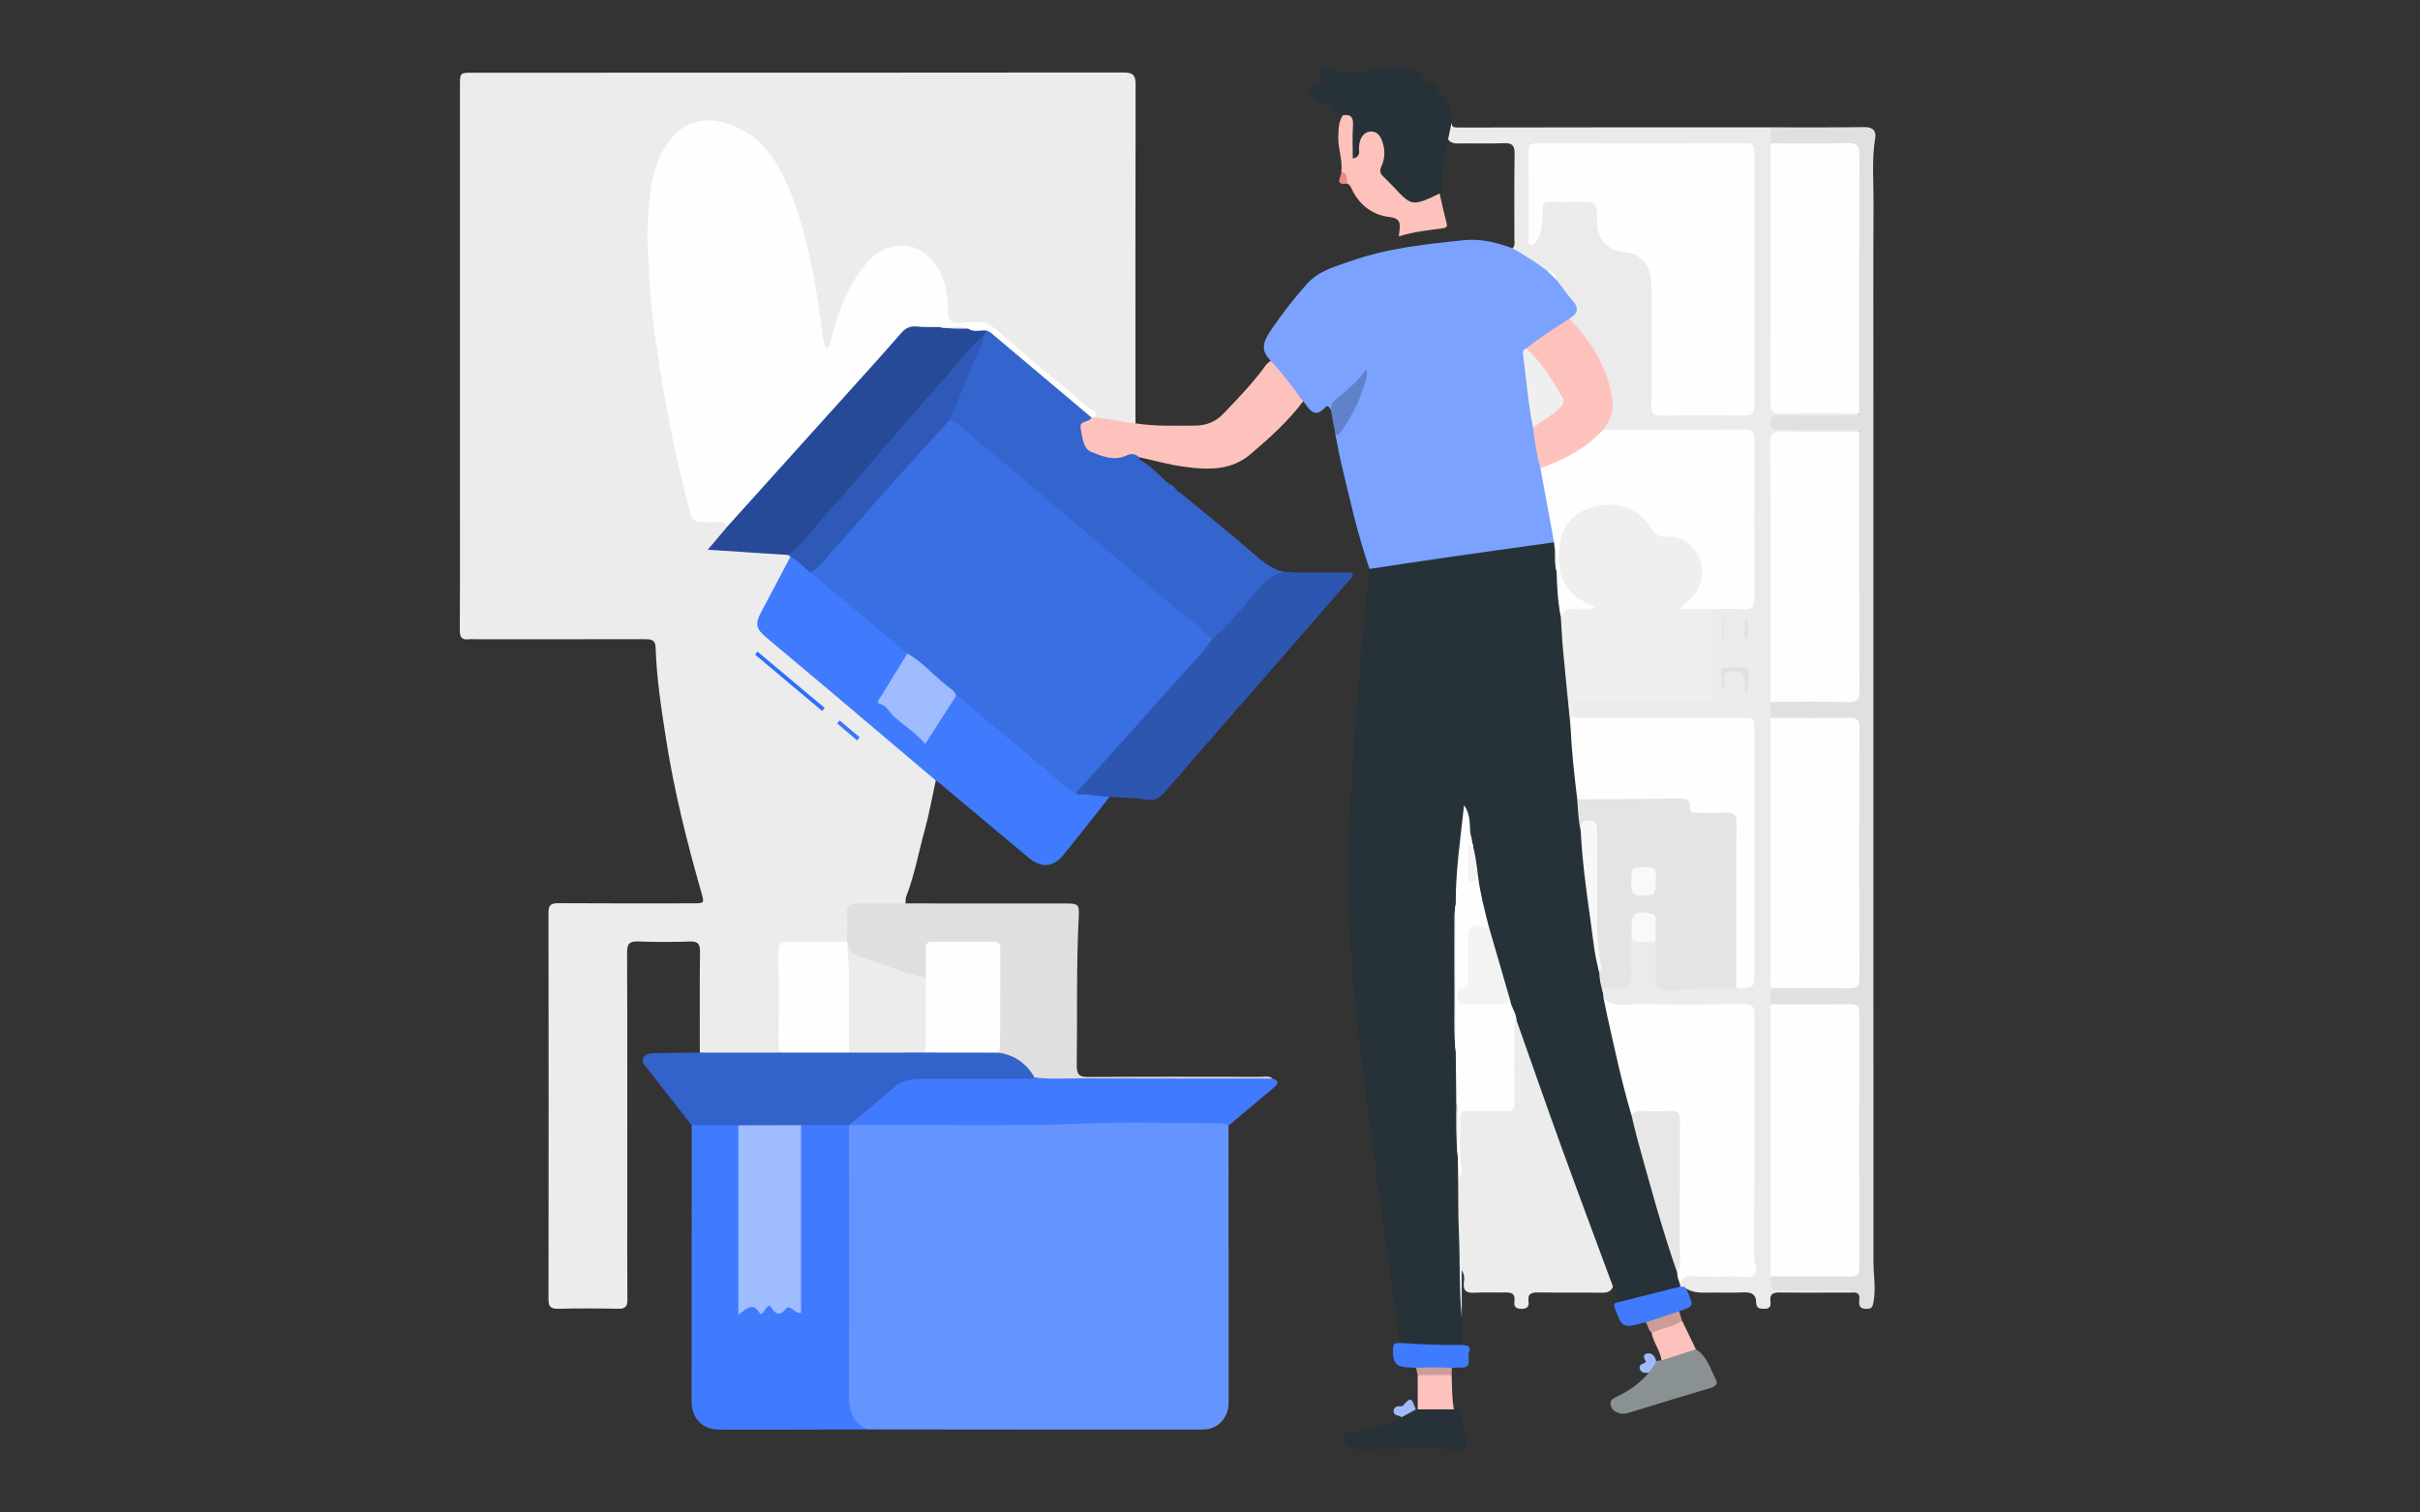 <?xml version="1.0" encoding="utf-8"?>
<!-- Generator: Adobe Illustrator 25.2.1, SVG Export Plug-In . SVG Version: 6.00 Build 0)  -->
<svg version="1.1" id="Layer_1" xmlns="http://www.w3.org/2000/svg" xmlns:xlink="http://www.w3.org/1999/xlink" x="0px" y="0px"
	 viewBox="0 0 1200 750" style="enable-background:new 0 0 1200 750;" xml:space="preserve">
<rect x="0" y="0" width="1200" height="750" fill="#333333" stroke="none"/>
<style type="text/css">
	.st0{fill:#ECECEC;}
	.st1{fill:#263238;}
	.st2{fill:#6694FE;}
	.st3{fill:#7AA2FE;}
	.st4{fill:#EBEBEB;}
	.st5{fill:#407BFE;}
	.st6{fill:#3464CD;}
	.st7{fill:#E0E0E0;}
	.st8{fill:#DFDFDF;}
	.st9{fill:#3362CB;}
	.st10{fill:#2D56B1;}
	.st11{fill:#FEC2BC;}
	.st12{fill:#8A9193;}
	.st13{fill:#3F7BFE;}
	.st14{fill:#FEC3BD;}
	.st15{fill:#FDC2BC;}
	.st16{fill:#6182CA;}
	.st17{fill:#CC9C97;}
	.st18{fill:#CA9D9B;}
	.st19{fill:#9EBAF8;}
	.st20{fill:#9DBAFA;}
	.st21{fill:#ED8984;}
	.st22{fill:#FEFEFE;}
	.st23{fill:#274A98;}
	.st24{fill:#2E59B6;}
	.st25{fill:#2C6EFD;}
	.st26{fill:#3976FC;}
	.st27{fill:#EFEFEF;}
	.st28{fill:#E4E4E4;}
	.st29{fill:#E7E7E7;}
	.st30{fill:#F3F3F3;}
	.st31{fill:#F8F8F8;}
	.st32{fill:#F9F9F9;}
	.st33{fill:#9FBCFE;}
	.st34{fill:#3A6FE4;}
</style>
<g>
	<path class="st0" d="M464.02,387.01c-1.82,8.29-3.28,16.67-5.54,24.83c-3.01,10.91-4.98,22.11-9.11,32.7
		c-0.4,1.03-0.23,2.28-0.33,3.42c-2.03,1.97-4.62,1.49-7.05,1.54c-5.13,0.11-10.25,0.06-15.38,0.04c-3.55-0.02-4.93,1.57-5.08,5.09
		c-0.17,4.21,1.11,8.64-1.48,12.57c-2.02,1.5-4.39,1.32-6.7,1.34c-6.3,0.06-12.6,0-18.9,0.03c-6.55,0.04-6.81,0.25-6.82,6.63
		c-0.02,13.93-0.05,27.86,0.01,41.78c0.01,1.8,0.41,3.66-0.71,5.32c-0.62,0.24,0.23,0.16-0.42,0.25
		c-12.76,1.79-25.54,1.38-38.32,0.24c-0.51-0.05-0.8-0.55-1.17-0.88c0-16.66-0.12-33.32,0.09-49.98c0.05-3.98-1.13-5.18-5.08-5.06
		c-8.49,0.28-17,0.33-25.48-0.02c-4.41-0.18-5.62,1.12-5.6,5.56c0.17,42.15,0.09,84.3,0.09,126.45c0,15.16-0.08,30.32,0.06,45.48
		c0.03,3.38-0.86,4.71-4.46,4.64c-9.99-0.21-20-0.24-29.99,0.01c-3.91,0.1-4.68-1.38-4.67-4.94c0.09-63.81,0.1-127.62-0.01-191.43
		c-0.01-3.82,1.22-4.76,4.87-4.74c22.16,0.15,44.32,0.08,66.48,0.07c6.09,0,6.01,0.01,4.42-5.55c-7.15-25-13.46-50.22-17.47-75.91
		c-2.34-15.01-4.68-30.08-5.16-45.31c-0.14-4.31-2.68-4.21-5.69-4.21c-27.82,0.03-55.65,0.02-83.47,0.02c-1.17,0-2.35-0.13-3.5,0.02
		c-3.65,0.48-4.47-1.26-4.44-4.61c0.13-18.33,0.06-36.65,0.06-54.98c0-71.64,0-143.28,0-214.92c0-6.44,0.01-6.45,6.52-6.45
		c107.46,0,214.93,0.03,322.39-0.1c4.75-0.01,6.15,1.15,6.14,6.02c-0.16,55.98-0.09,111.96-0.08,167.94
		c-1.72,1.7-3.75,0.9-5.63,0.58c-4.71-0.81-9.47-1.37-14.04-2.87c-4.46-5.64-10.58-9.46-15.98-14.02
		c-11.04-9.33-22.11-18.63-33.1-28.02c-3.92-3.35-8.18-4.97-13.3-4.32c-1.32,0.17-2.66,0.12-3.99,0.1
		c-6.25-0.11-7.96-1.79-8.33-7.98c-0.48-8.21-1.47-16.22-7.05-22.94c-7.34-8.85-18.59-9.68-27.32-2.25
		c-9.04,7.7-13.46,17.99-17.27,28.73c-1.5,4.24-2.85,8.53-4.12,12.84c-0.46,1.54-0.86,3.61-2.92,3.55
		c-2.09-0.06-2.37-2.18-2.65-3.73c-1.4-7.87-2.26-15.82-3.73-23.68c-3.53-18.83-6.88-37.73-15.25-55.2
		c-3.9-8.13-8.57-15.84-15.78-21.6c-3.39-2.71-7.05-5.02-11.3-6.23c-18.08-5.13-29.38,2.99-34.72,20.65
		c-4.81,15.9-4.73,32.44-3.65,49.01c1.06,16.13,3.02,32.13,5.43,48.08c3.59,23.72,8.7,47.15,14.4,70.45c1.4,5.71,2.63,6.4,8.81,6.62
		c3.07,0.11,6.4-0.84,9.06,1.64c0.5,0.47,0.7,1.12,0.84,1.78c-0.66,4.45-5.48,5.97-7.25,10.17c12.28,1.02,24.29,1.81,36.27,2.89
		c0.73,0.28,1.31,0.76,1.71,1.43c0.61,1.85-0.63,3.17-1.38,4.6c-4.26,8.1-8.01,16.45-12.54,24.42c-2.42,4.26-1.88,6.97,1.92,10.12
		c21.24,17.64,42.27,35.52,63.45,53.22c6.12,5.12,12.27,10.21,18.28,15.47C462.99,384.39,464.6,385.09,464.02,387.01z"/>
	<path class="st1" d="M802.99,645.59c-1.05-2.54-2.11-5.07-3.16-7.61c-1.62-1.11-2.24-2.86-2.89-4.56
		c-13.42-35.12-26.54-70.35-38.67-105.94c-2.41-7.08-5.03-14.1-7.15-21.28c-0.79-3.53-2.95-6.57-3.61-10.15
		c-3.67-12.33-7.28-24.67-10.68-37.07c-2.63-8.12-4.43-16.41-5.29-24.9c-0.63-5.36-1.61-10.66-2.68-15.93
		c-1.78-4.51-1.41-9.36-2.08-14.15c-1.49,15.36-3.12,30.57-3.92,45.87c-0.59,1.95-0.46,3.96-0.46,5.94
		c-0.01,19.42,0,38.84-0.01,58.27c0,2.33-0.01,4.65,0.74,6.89c0.88,8.92,0.3,17.86,0.41,26.79c-0.02,8.39-0.78,16.79,0.49,25.15
		c0.65,3.75,0.11,7.55,0.51,11.31c0.28,11.79-0.04,23.56,0.82,35.37c0.69,9.53-1.55,19.14-0.89,28.77c0.11,1.64-0.3,3.33,0.38,4.93
		c0.02,4.55,0.05,9.1,0.07,13.64c-0.94,1.09-2.24,1.38-3.57,1.44c-8.25,0.39-16.48,0.25-24.65-1.12c-0.99-0.17-1.91-0.53-2.58-1.33
		c-4.2-30.15-8.6-60.27-12.53-90.45c-5.18-39.75-10.61-79.49-12.87-119.57c-1.5-26.68,0.55-53.23,2.22-79.8
		c1.98-31.39,4.62-62.73,8.19-93.99c1.53-1.81,3.71-2.09,5.84-2.38c26.46-3.67,52.83-7.99,79.28-11.74
		c2.31-0.33,4.62-0.68,6.77,0.68c1.15,1.17,1.24,2.68,1.32,4.19c0.19,3.47-0.44,6.99,0.71,10.39c0.92,7.6,1.05,15.27,2.3,22.84
		c1.18,18,3.02,35.94,4.71,53.89c0.92,11.92,2.26,23.8,3.34,35.7c0.46,5.48,0.81,10.98,1.64,16.42c2.31,23.15,4.79,46.27,8.99,69.18
		c0.77,3.47,1.06,7.03,1.86,10.49c0.3,1.05,0.42,2.13,0.53,3.21c4.11,19.32,8.76,38.51,13.69,57.64c6.8,26.22,14.4,52.21,22.68,78
		c0.45,2.1,1.15,4.16,1.17,6.34c-0.05,0.55-0.21,1.08-0.46,1.58c-0.67,1.03-1.71,1.53-2.83,1.82c-8.11,2.04-16.27,3.91-24.42,5.8
		C805.14,646.41,803.93,646.56,802.99,645.59z"/>
	<path class="st2" d="M609.21,558.12c0.02,45.77,0.06,91.53,0.03,137.3c-0.01,7.74-5.34,13.46-13.01,13.47
		c-55.42,0.06-110.84-0.04-166.25-0.08c-7.95-2.71-10.47-6-10.49-14.69c-0.09-43.38-0.06-86.76-0.03-130.13c0-1.83,0-3.67,0.75-5.4
		c0.31-0.61,0.76-1.07,1.37-1.4c2.39-0.9,4.9-0.85,7.39-0.85c9.49-0.02,18.98-0.12,28.47,0.01c47.44,0.69,94.86-1.63,142.3-0.97
		C603.06,555.43,606.92,554.26,609.21,558.12z"/>
	<path class="st3" d="M770.6,268.91c-17.88,2.51-35.76,4.97-53.63,7.54c-12.63,1.81-25.23,3.77-37.85,5.66
		c-5.98-17.16-9.86-34.89-14.08-52.52c-1.15-4.8-1.96-9.68-2.93-14.52c7.4-8.05,11.28-17.85,14.52-29
		c-5.12,6.96-12.23,10.69-16.73,17.03c-0.72-1.12-1.54-2.52-2.93-0.96c-4.52,5.05-7.19,1.77-9.83-2.02c-0.28-0.4-0.64-0.74-0.97-1.1
		c-6.58-5.76-11.78-12.6-16.03-20.2c-5.95-5.51-3.07-10.54,0.57-15.83c5.37-7.81,11.14-15.29,17.47-22.34
		c5.73-6.37,13.79-8.42,21.4-11.12c18.12-6.44,37.1-8.43,56.08-10.41c8.51-0.89,16.46,1.08,24.3,3.98
		c6.95,1.42,12.08,5.98,17.4,10.18c1.79,1.83,3.58,3.66,5.46,5.41c3.04,2.79,5.48,6.05,7.72,9.5c4.1,6.31,4.14,6.29-1.98,10.7
		c-6.91,5.41-15,9.21-21.25,15.53c-0.59,9,1.64,17.74,2.47,26.6c0.34,3.62,0.94,7.22,1.6,10.8c1.14,6.76,2.05,13.56,3.62,20.25
		c1.96,10.04,3.92,20.07,5.91,30.1C771.36,264.41,771.94,266.73,770.6,268.91z"/>
	<path class="st4" d="M766.96,134.11c-5.37-4.12-11.15-7.62-17-11c1.51-1.3,0.97-3.07,0.97-4.66c0.04-14.09-0.14-28.17,0.12-42.25
		c0.08-4.29-1.4-5.33-5.41-5.18c-7.45,0.28-14.91,0.02-22.37,0.12c-2.1,0.03-3.93-0.2-5.23-2.03c-1.56-3.22-1.27-6.05,1.75-8.31
		c0.05,2,0.78,2.44,3,2.44c51.72-0.13,103.44-0.1,155.16-0.1c2.08,2.51,1.38,5.5,1.45,8.36c0.34,31.26,0.06,62.51,0.15,93.77
		c0.03,10.81-0.08,21.62,0.05,32.42c0.06,5.16,0.61,5.68,5.83,5.73c9.64,0.1,19.29,0,28.93,0.05c2.47,0.01,5.02-0.31,7.25,1.2
		c-0.04,4.08-3.38,2.78-5.29,2.84c-9.44,0.29-18.89,0.11-28.33,0.13c-1.49,0-2.99-0.08-4.47,0.1c-1.27,0.16-3.03,0.01-3.14,1.73
		c-0.12,1.81,1.66,1.74,2.92,1.92c1.48,0.2,2.98,0.11,4.47,0.12c9.45,0.02,18.89-0.12,28.33,0.1c2.11,0.05,5.15-0.92,5.69,2.76
		c-2.02,1.57-4.42,1.3-6.72,1.31c-9.49,0.06-18.98-0.01-28.47,0.03c-6.7,0.03-7.02,0.32-7.02,7.08
		c-0.03,39.46-0.01,78.92-0.02,118.38c0,2.16,0.12,4.33-0.14,6.49c0.13,2.9,0.14,5.8,0,8.7c0.34,24.24,0.05,48.48,0.15,72.72
		c0.09,20.09-0.21,40.18,0.18,60.26c0,3.15-0.43,6.29-0.33,9.45c0.35,35.92,0.08,71.84,0.14,107.76c0.01,8.64,0.22,17.29-0.13,25.93
		c-0.38,4.47,1.72,6.08,6.13,5.99c9.06-0.18,18.13-0.15,27.19,0.01c2.25,0.04,5.08-0.73,6.19,2.46
		c-12.14,0.01-24.27,0.12-36.41-0.03c-3.33-0.04-5.06,0.76-4.62,4.41c0.23,1.95-0.05,3.67-2.75,3.66c-2.31-0.01-4.28,0.08-4.32-3.2
		c-0.05-4.01-2.43-5.1-6.27-4.91c-6.14,0.31-12.3-0.03-18.45,0.13c-3.53,0.09-6.89-0.18-9.99-2.01c-1.13,0.09-2.2,0-2.98-0.96
		c-0.01-0.37-0.01-0.75-0.02-1.12c-0.29-4.12,1.96-5.49,5.72-5.51c8.16-0.04,16.32-0.1,24.48,0.01c3.75,0.05,5.21-1.09,5.18-5.16
		c-0.31-38.63-0.11-77.27-0.16-115.9c0-1.67,0.04-3.33-0.02-5c-0.17-5.14-0.63-5.7-5.85-5.74c-13.16-0.1-26.31-0.02-39.47-0.04
		c-6.66-0.01-13.32-0.06-19.98,0.01c-3.65,0.04-6.55-0.86-7.89-4.6c-0.09-0.91-0.18-1.82-0.28-2.74c-1.14-3.5-0.36-4.71,3.68-4.08
		c7.68,1.19,8.73-0.14,9-8.14c0.16-4.73-1.22-9.63,1.26-14.17c4.24-0.59,8.49-1.15,12.5,1.05c2.24,4.93,0.95,10.15,1.15,15.23
		c0.26,6.9,0.48,7.56,7.42,7.22c10.45-0.5,20.87-1.29,31.35-0.85c7.04-0.58,7.09-0.58,7.09-7.72c0.02-38.59,0.02-77.17,0-115.76
		c0-7.18-0.21-7.38-7.72-7.39c-24.28-0.02-48.57,0.02-72.85-0.05c-2.89-0.01-6.09,0.69-8.35-2.08c-0.13-0.65-0.04,0.18-0.16-0.47
		c-1.47-7.98-1.04-8.56,7.09-8.59c17.95-0.06,35.91,0.02,53.86-0.04c6.66-0.02,6.98-0.5,7.19-7.04c0.33-10.13,0.14-20.25,0.01-30.38
		c-0.03-2.46-0.29-5.03,1.32-7.22c4.21-2.35,8.8-1.12,13.22-1.32c5.87-0.27,6.37-0.53,6.39-6.23c0.06-24.64,0.06-49.27,0-73.91
		c-0.01-5.17-0.51-5.63-5.82-5.65c-19.31-0.06-38.62-0.01-57.93-0.03c-2.66,0-5.33,0.2-7.95-0.44c-1.86-0.53-2.34-1.75-1.48-3.4
		c6.5-12.54,1.14-23.46-4.74-34.26c-2.94-5.4-6.49-10.41-10.43-15.13c-0.84-1.01-1.83-1.96-1.84-3.42c4.62-2.48,4.94-5.4,1.39-9.29
		c-2.74-3-4.99-6.45-7.46-9.7C770.62,137.1,769.11,135.27,766.96,134.11z"/>
	<path class="st5" d="M421,557.93c0.01,43.62,0.16,87.23-0.08,130.85c-0.05,8.4,0.38,15.9,9.06,20.03
		c-24.48,0.05-48.96,0.21-73.43,0.09c-8.35-0.04-13.6-5.63-13.61-14.03c-0.03-45.63,0.03-91.26,0.06-136.88
		c1.84-1.86,4.26-1.66,6.51-1.57c5.39,0.22,10.87-0.92,16.16,0.9c2.48,2.2,1.82,5.2,1.83,7.94c0.06,25.77,0.02,51.54,0.06,77.32
		c0,1.77-0.5,3.64,0.68,5.58c2.59-1.25,5.22-1.84,7.91-0.12c1.09,0.7,2.24,0,3.28-0.55c0.73-0.39,1.8-1.12,2.28-0.64
		c3.65,3.66,7.93-0.36,11.71,1.1c1.62,0.62,2.08-0.28,2.11-1.7c0.02-1.16,0.01-2.33,0.01-3.49c0-25.77-0.02-51.54,0.03-77.32
		c0.01-2.75-0.63-5.72,1.68-8.04C405.21,556.04,413.15,555.12,421,557.93z"/>
	<path class="st5" d="M464.02,387.01c-17.26-14.61-34.5-29.24-51.78-43.82c-10.8-9.12-21.68-18.16-32.49-27.27
		c-5.04-4.24-5.35-6.8-2.25-12.52c4.9-9.07,9.63-18.23,14.42-27.35c5.16,0.07,7.23,4.73,10.77,7.2c15.32,12.07,29.87,25.07,45,37.36
		c1.15,0.93,2.24,1.97,2.71,3.47c-2.26,7.25-7.42,12.86-11.03,19.35c-1.62,2.92-1.97,4.1,1.06,6.66c3.16,2.66,6.61,5.36,9.13,8.83
		c2.18,3,6.27,3.51,8.46,6.71c0.87,1.28,1.89-0.68,2.45-1.53c2.91-4.44,5.67-8.98,8.48-13.49c1.4-2.23,2.52-4.71,4.99-6.08
		c1.88-0.56,3.15,0.55,4.42,1.65c16.91,14.63,34.26,28.75,51.28,43.25c1.78,1.51,3.44,3.17,6.01,3.11
		c4.96,0.29,10.04-0.15,14.54,2.62c-7.53,9.5-14.98,19.06-22.6,28.48c-5.3,6.55-11.09,7.04-17.65,1.58
		c-14.67-12.22-29.28-24.53-43.92-36.79C465.4,387.91,464.69,387.48,464.02,387.01z"/>
	<path class="st6" d="M565.15,227.99c5.88,2.92,9.81,8.21,14.83,12.18c0.25,0.61,0.38,1.23,0.36,1.89
		c-0.15,4.49,1.91,4.07,4.67,2.11c12.7,10.49,25.59,20.75,38,31.58c5.42,4.73,10.82,8.42,18.26,8.11c-1,1.47-2.61,1.49-4.04,1.34
		c-4.55-0.46-7.32,1.98-10.04,5.21c-6.73,7.98-13.93,15.55-20.8,23.42c-1.38,1.59-2.79,3.36-5.2,3.57c-2.9-1.39-6.2-2.39-6.26-6.52
		c0.93-0.84,2.29-0.23,3.35-0.99c0.31-1.86-1.32-2.48-2.37-3.36c-38.02-31.86-75.85-63.95-113.69-96.03
		c-2.33-1.97-6.33-2.4-6.82-6.08c-0.44-3.24,1.81-5.98,2.69-9c2.63-8.99,7.7-16.98,10.71-25.82c0.44-1.28,1.16-2.59,2.69-2.6
		c1.42,0,1.85,1.23,1.97,2.47c0.16,1.67,1,2.31,2.67,2.09c2.05-0.27,3.08,0.85,3.4,2.78c0.08,0.5,0.2,1.27,0.56,1.33
		c6.08,0.91,7.15,7.26,11.24,10.32c0.88,0.66,1.7,0.96,2.73,0.85c0.67-0.07,1.71-0.28,1.92,0.14c1.64,3.32,4.46,5.09,7.4,7.14
		c1.39,0.97,1.96,3.27,4.5,3.24c1.24-0.01,2.29,0.92,2.38,2.19c0.16,2.35,1.31,3.19,3.53,3.99c2.89,1.04,1.23,3.2-0.28,4.02
		c-3.67,1.98-3.06,4.67-1.89,7.66c0.3,0.78,0.76,1.52,0.93,2.32c2.28,10.83,10.97,12.72,19.88,14.18c3.07,0.5,5.9-0.45,8.41-2.42
		C562.03,228.37,563.19,226.7,565.15,227.99z"/>
	<path class="st0" d="M724.85,653.28c-1.42-13.93-0.79-27.93-1.43-41.89c-0.41-9.14-0.28-18.3-0.39-27.45
		c0.86-1.86,0.99-3.79,0.72-5.82c-1.03-7.75-0.67-15.55-0.81-23.34c-0.07-3.66,1.65-5.13,5.03-5.27c5.48-0.24,10.96-0.14,16.43-0.09
		c3.61,0.03,5.03-1.51,5.01-5.08c-0.04-10.46-0.09-20.92,0.03-31.38c0.03-2.57-0.42-5.46,2.55-7.03
		c7.48,21.12,14.82,42.28,22.46,63.35c8.32,22.95,16.9,45.81,25.37,68.71c-1.01,2.45-2.8,3.07-5.44,3.03
		c-10.47-0.17-20.95,0.04-31.43-0.13c-3.4-0.05-5.57,0.45-5,4.53c0.35,2.47-0.69,3.57-3.36,3.61c-2.88,0.04-4.02-1.11-3.64-3.84
		c0.53-3.8-1.53-4.4-4.71-4.29c-4.98,0.18-9.99-0.19-14.96,0.12c-4.03,0.25-5.91-0.9-5.39-5.21c0.19-1.56,0.52-3.3-1.06-5.95
		C724.85,638.42,724.85,645.85,724.85,653.28z"/>
	<path class="st7" d="M877.95,498.01c0.17-2.68-0.59-5.48,1.01-7.99c2.01-2.02,4.62-1.61,7.07-1.63c9.48-0.08,18.96,0.04,28.44-0.06
		c5.26-0.05,5.81-0.53,5.82-5.69c0.06-39.75,0.06-79.5,0-119.25c-0.01-5.21-0.53-5.68-5.78-5.73c-9.81-0.1-19.63,0-29.44-0.05
		c-2.47-0.01-5.04,0.23-7.12-1.59c0-2.67,0-5.35,0-8.02c2.09-1.82,4.66-1.57,7.13-1.59c9.49-0.05,18.97,0.02,28.46-0.03
		c6.34-0.04,6.75-0.41,6.75-6.85c0.04-38.94,0-77.89,0.04-116.83c0-2.94-0.56-6.05,1.59-8.62c-1.46-1.67-3.41-0.98-5.15-0.99
		c-11.46-0.06-22.93-0.06-34.39-0.01c-2.52,0.01-4.52,0.03-4.52-3.52c0-3.55,2-3.52,4.52-3.51c11.46,0.05,22.93,0.05,34.39-0.01
		c1.74-0.01,3.7,0.68,5.16-0.99c-2.15-2.57-1.59-5.68-1.59-8.62c-0.04-38.28-0.02-76.56-0.03-114.84c0-8.85-0.02-8.85-8.77-8.86
		c-8.82-0.01-17.64,0.03-26.46-0.02c-2.47-0.01-5.04,0.23-7.13-1.59c0.01-2.66,0.01-5.32,0.02-7.98c15.49-0.01,30.98,0.1,46.47-0.11
		c4.31-0.06,6.01,1.83,5.39,5.64c-1.74,10.77-0.74,21.59-0.8,32.37c-0.17,31.98-0.06,63.96-0.06,95.93c0,47.23,0,94.45,0,141.68
		c0,47.39,0,94.78,0,142.18c0,48.39-0.02,96.78,0.03,145.17c0.01,6.42,1.25,12.81,0.06,19.28c-0.41,2.23-0.52,3.73-3.33,3.74
		c-2.74,0.02-4.03-0.8-3.82-3.7c0.16-2.12,0.52-4.62-2.97-4.38c-1.5-1.58-3.44-0.93-5.19-0.94c-9.64-0.06-19.28-0.03-28.91-0.03
		c-6.89,0-6.89,0-6.89-7.02c2.09-1.81,4.66-1.56,7.13-1.57c9.81-0.05,19.62,0.05,29.43-0.05c5.24-0.05,5.77-0.53,5.78-5.73
		c0.06-40.07,0.06-80.14,0-120.21c-0.01-5.2-0.54-5.68-5.77-5.74c-9.81-0.1-19.62,0-29.43-0.05
		C882.61,499.56,880.04,499.82,877.95,498.01z"/>
	<path class="st8" d="M420.05,466.98c0-4.8,0.12-9.6-0.05-14.39c-0.12-3.47,1.36-4.68,4.73-4.63c8.11,0.13,16.22,0.03,24.32,0.02
		c26.47,0.01,52.93,0.01,79.4,0.02c6.13,0,6.79,0.37,6.47,6.5c-1.27,24.59-0.66,49.2-0.99,73.79c-0.06,4.71,1.38,5.79,5.88,5.76
		c28.46-0.19,56.93-0.11,85.39-0.07c1.93,0,4.02-0.63,5.78,0.79c-1.74,2.08-4.19,1.79-6.47,1.79c-34.71,0.06-69.42,0.05-104.12,0.02
		c-2.16,0-4.33-0.04-6.36-0.92c-1.84-0.89-3.23-2.35-4.45-3.92c-2.98-3.81-6.66-6.45-11.42-7.54c-1.85-0.42-3.51-1.17-3.78-3.41
		c0.2-15.12,0.07-30.23,0.08-45.35c0-6.55-0.32-6.86-6.63-6.89c-7.31-0.03-14.62,0.06-21.93-0.03c-3.74-0.05-5.46,1.37-5.37,5.26
		c0.07,3.46,0.49,6.98-0.62,10.39c-1.49,2.51-3.71,1.71-5.71,1.08c-9.93-3.13-19.76-6.55-29.59-9.97c-3.66-1.27-5.45-3.54-4.71-7.49
		C419.94,467.51,419.99,467.24,420.05,466.98z"/>
	<path class="st9" d="M495.05,521.98c7.95,1.14,13.88,5.24,17.87,12.2c-1.3,3.16-4.17,2.15-6.42,2.17c-15.83,0.12-31.65,0.2-47.48,0
		c-6.85-0.09-12.74,1.71-17.86,6.32c-4.33,3.9-8.99,7.43-13.37,11.27c-2.05,1.79-4.2,3.21-6.78,4c0,0-0.02,0-0.02,0
		c-7.93,0-15.85-0.01-23.78-0.01c-0.94,0.7-1.93,1.36-3.13,1.41c-8.45,0.39-16.89,0.45-25.34-0.04c-1-0.06-1.89-0.57-2.64-1.28
		c-7.71-0.01-15.41-0.02-23.12-0.03c-7.34-9.38-14.69-18.76-22.02-28.16c-1.2-1.53-3.02-3.03-1.92-5.23
		c1.11-2.22,3.49-2.35,5.63-2.39c7.45-0.15,14.9-0.19,22.35-0.27c13.33,0,26.66,0.01,39.99,0.01c1.55-1.62,3.62-1.54,5.58-1.54
		c9.45-0.02,18.91-0.2,28.36,0.08c12.35-0.22,24.7-0.18,37.05-0.04c9.98-0.18,19.96-0.1,29.94-0.06
		C490.41,520.4,493.02,519.99,495.05,521.98z"/>
	<path class="st10" d="M601.06,317.07c8.73-7.43,15.72-16.55,23.1-25.17c4.92-5.74,9.67-9.01,17.11-8.04c9.75,0,19.49,0,29.24,0
		c0.13,0.57,0.26,1.14,0.39,1.7c-6.37,7.35-12.72,14.72-19.11,22.04c-24.79,28.42-49.63,56.8-74.34,85.3
		c-2.51,2.9-4.88,4.2-8.87,3.62c-6.06-0.88-12.25-0.95-18.38-1.37c-5.41-0.06-10.71-1.62-16.15-1.18c-1.48-2.18,0.41-3.38,1.47-4.7
		c7.08-8.82,14.96-16.94,22.49-25.36c13.18-14.75,26.3-29.55,39.66-44.13C598.67,318.71,599.36,317.28,601.06,317.07z"/>
	<path class="st5" d="M421.02,557.93c7.22-6.05,14.55-11.96,21.62-18.19c3.86-3.41,8.27-4.74,13.18-4.76
		c17.28-0.06,34.55-0.02,51.83-0.07c1.76-0.01,3.67,0.61,5.28-0.73c7.26,1.17,14.58,0.51,21.87,0.54
		c32.07,0.14,64.13,0.06,96.2,0.05c3.84,1.33,2.53,2.98,0.35,4.8c-7.39,6.17-14.75,12.37-22.12,18.56c-1.62-1.01-3.4-1.16-5.26-1.15
		c-22.28,0.03-44.59-0.73-66.83,0.18C498.41,558.74,459.72,557.4,421.02,557.93z"/>
	<path class="st1" d="M719.8,60.79c-0.58,2.77-1.17,5.54-1.75,8.31c-2.19,7.14-2.74,14.5-2.83,21.92c-0.02,1.77,0.5,3.65-1.36,4.89
		c-7.01,7.12-14.16,7.24-21.13,0.34c-1.06-1.05-2.06-2.19-3.19-3.16c-4.35-3.76-7.69-7.68-5.16-14.16c0.92-2.35,0.54-5.3-0.35-7.87
		c-0.74-2.13-1.96-4.06-4.58-3.84c-2.32,0.19-3.28,2.04-3.82,4.08c-0.38,1.45-0.24,2.99-0.65,4.44c-0.58,2.06-1.7,3.99-4.03,3.67
		c-2.33-0.33-2.23-2.67-2.14-4.45c0.18-3.48,0.77-6.92,0.89-10.43c0.11-3.34-0.8-5.81-3.83-7.36c-1.22-1.97-6.55,0.23-4.8-4.75
		c-0.8-0.19-1.6-0.34-2.38-0.58c-4.43-1.35-7.98-3.75-10.05-8.33c2.47-0.59,4.68-1.12,7.03-1.69c-1.41-3.3-2.16-6.45,0.55-9.69
		c8.05,5.31,16.92,3.54,25.69,2.43c5.91-0.75,11.72-2.49,17.73-0.63c2.31,0.71,4.4,1.67,5.6,3.81c1.13,2.03,1.38,5.37,4.96,2.6
		c-0.93,2.59,5.03,1.35,2.63,4.72c-0.76,1.06,0.32,0.92,0.69,1.13C719.4,49.42,720.05,54.91,719.8,60.79z"/>
	<path class="st11" d="M630.14,178.82c5.81,6.36,10.99,13.23,16.03,20.2c-7.43,9.93-16.63,18.12-25.97,26.13
		c-9.79,8.38-21.54,7.89-33.2,6.28c-7.44-1.03-14.74-3.1-22.11-4.7c-7.53,1.19-14.96,2.34-22.5-0.49c-6.28-2.36-6.39-8.09-7.6-13
		c-1.03-4.16,2.8-5.47,5.9-6.78c0.83-0.17,1.62-0.12,2.32,0.44c6.68,1.01,13.37,2.03,20.05,3.04c9.74,1.5,19.56,1.14,29.36,1.1
		c5.52-0.02,10.2-1.69,14.21-5.89c7.35-7.69,14.75-15.31,20.98-23.97C628.26,180.26,629.29,179.6,630.14,178.82z"/>
	<path class="st6" d="M541.28,207.07c-1.1,2.53-6.21,1.24-5.43,5.3c0.82,4.28,1.31,10.14,5.08,11.65
		c5.33,2.14,11.51,4.81,17.64,1.86c2.52-1.21,4.41-0.81,6.33,0.86c0.08,0.42,0.17,0.84,0.26,1.26c-8.17,7.94-17.06,4.52-25.89,1.62
		c-2.14-0.7-3.7-2.16-4.61-4.29c-1.24-2.9-2.52-5.78-3.82-8.66c-1.98-4.36-3.5-8.57,2.96-10.59c0.3-0.09,0.38-0.86,0.75-1.77
		c-3.07,0.29-6.53,1.07-5.28-3.98c0.55-2.25-1.25-2.41-2.85-1.9c-1.33,0.43-3.61,0.74-3.47-0.32c0.67-4.97-2.43-4.57-5.52-4.48
		c-0.12-4.43-2.1-6.24-6.77-6c-0.73,0.04-1.73-4.79-5.42-4.52c-0.54,0.04-1.08-1.77-0.75-3.1c0.61-2.42-0.62-2.98-2.79-2.33
		c-3.03,0.92-4.11-0.24-3.38-3.25c0.29-1.18-0.41-2.48-1.34-1.97c-6.65,3.61-4.29-2.15-4.76-4.95c-0.75,0.31-1.44,0.38-1.54,0.66
		c-4.11,11.37-10.03,22.01-13.74,33.55c-0.75,2.33-0.62,3.24,1.75,4.99c8.25,6.08,16.02,12.82,23.89,19.41
		c14.47,12.11,28.91,24.27,43.32,36.45c11.5,9.72,22.92,19.53,34.42,29.25c5.43,4.6,10.95,9.09,16.42,13.64
		c0.77,0.64,1.52,1.3,2.2,2.02c0.99,1.06,2.69,2.13,1.61,3.74c-1.03,1.53-2.69,0.61-4.09,0.08c-0.46-0.17-0.98-0.19-1.47-0.27
		c-2.58,0.84-3.99-1.08-5.59-2.43c-18.17-15.38-36.44-30.64-54.61-46.02c-20.33-17.21-40.69-34.37-61.02-51.57
		c-1.13-0.95-2.45-1.77-3.1-3.21c0.49-4.74,2.92-8.79,4.63-13.09c3.81-9.58,8-19,11.69-28.63c0.35-0.97,0.9-1.8,1.79-2.36
		c2.11-0.82,3.43,0.58,4.83,1.74c15.16,12.64,30.21,25.41,45.35,38.08C540.07,204.47,541.53,205.22,541.28,207.07z"/>
	<path class="st11" d="M665.88,57.15c4.34-0.69,5.29,1.38,5.01,5.37c-0.36,5.29-0.09,10.62-0.09,16.08
		c2.13-0.42,3.45-1.45,3.14-4.24c-0.18-1.6,0.08-3.36,0.61-4.88c0.8-2.3,2.45-4.08,5.05-4.26c2.68-0.18,4.38,1.53,5.37,3.76
		c1.98,4.48,2.02,9.18,0.02,13.57c-1.06,2.33-0.56,3.54,1.06,5.09c2.76,2.65,5.35,5.48,8.01,8.23c5.01,5.19,7.18,5.65,13.96,2.81
		c1.99-0.83,3.9-1.84,5.84-2.76c1.12,4.83,2.1,9.7,3.42,14.48c0.58,2.09,0.04,2.53-1.92,2.8c-7.16,1-14.38,1.67-21.72,4.03
		c0.14-1.33,0.21-2.11,0.31-2.89c0.46-3.82,0.24-6.13-5-6.74c-8.07-0.94-14.44-5.58-18.29-13.11c-0.66-1.3-1.07-2.86-2.69-3.43
		c-1.77-1.57-1.1-4.32-2.85-5.9c0.74-5.87-1.72-11.45-1.5-17.34C663.76,64.03,663.7,60.41,665.88,57.15z"/>
	<path class="st1" d="M702.06,698.93c0.32-0.02,0.64-0.04,0.96-0.06c5.97-2.36,11.94-2.33,17.92-0.03c1.33,0.18,2.73,0.27,3.1,1.94
		c1.09,4.87,2.27,9.72,3.19,14.62c0.51,2.71-1.39,3.57-3.65,3.44c-16.64-0.96-33.27-0.17-49.91-0.04c-1.43,0.01-2.97-0.49-4.28-1.13
		c-1.87-0.91-3.26-2.53-3.21-4.7c0.06-2.58,2.48-2.38,4.12-2.74c8.44-1.83,17.07-2.96,24.69-7.49
		C696.81,700.48,698.69,698.33,702.06,698.93z"/>
	<path class="st12" d="M821.23,674.85c0.89-0.1,1.78-0.21,2.67-0.31c5.14-3.51,10.8-5.39,17.05-5.45
		c5.73,3.54,7.23,9.93,10.07,15.36c0.96,1.83-0.59,3.14-2.74,3.78c-13.25,3.93-26.47,8-39.69,12.04c-1.92,0.59-3.86,1.17-5.84,0.47
		c-2.13-0.75-3.89-2.03-4.15-4.48c-0.24-2.34,1.65-2.95,3.31-3.76c6.02-2.93,11.45-6.66,15.72-11.92
		C817.56,677.88,819.34,676.33,821.23,674.85z"/>
	<path class="st5" d="M833.15,638.01c1.05,0.14,2.3-0.34,2.98,0.96c0.25,0.6,0.5,1.2,0.76,1.8c3,6.97,3,6.97-4.29,9.43
		c-4.72,4.18-10.57,4.99-16.51,5.52c-0.49,0.08-1,0.1-1.47,0.24c-9.69,2.86-10.51,2.29-13.92-7.39c-1.03-2.92,0.92-2.48,2.29-2.99
		C813.05,643.07,823.1,640.54,833.15,638.01z"/>
	<path class="st13" d="M694.12,665.91c10.25,0.71,20.52,1.2,30.8,1.01c2.22,0.19,4.85,0.4,3.55,3.57c-1.1,2.71,2.14,8.21-4.56,7.65
		c-1.3-0.11-2.63,0.13-3.95,0.21c-5.93,1.88-11.85,1.65-17.78-0.01c-0.82-0.07-1.65-0.2-2.47-0.21c-7.66-0.14-9.25-2.09-8.94-9.87
		C690.89,665.4,692.72,666.26,694.12,665.91z"/>
	<path class="st14" d="M720.94,698.84c-5.97,0.01-11.94,0.02-17.92,0.03c-0.01-5.65-0.03-11.31-0.04-16.96
		c5.6-2.43,11.22-2.36,16.85-0.08C720.09,687.51,719.87,693.22,720.94,698.84z"/>
	<path class="st15" d="M840.95,669.1c-5.68,1.82-11.37,3.63-17.05,5.45c-0.65-4.9-4.04-8.81-4.94-13.62
		c4.15-4.23,9.83-4.64,15.11-6.04C836.37,659.62,838.66,664.36,840.95,669.1z"/>
	<path class="st16" d="M659.9,203.11c-0.2-2.67,1.52-4.28,3.32-5.75c5.09-4.13,10.02-8.42,14.3-14.23c0.88,3.23-0.36,5.51-1.01,7.72
		c-2.43,8.3-6.48,15.85-11.36,22.98c-0.83,1.21-1.43,2.26-3.03,1.25C661.37,211.09,660.64,207.1,659.9,203.11z"/>
	<path class="st17" d="M834.08,654.89c-4.49,3.38-10.25,3.59-15.11,6.04c-1.68-1.33-1.66-3.6-2.87-5.2
		c5.51-1.84,11.01-3.68,16.52-5.53C833.1,651.77,833.59,653.33,834.08,654.89z"/>
	<path class="st18" d="M719.83,681.83c-5.62,0.03-11.23,0.06-16.85,0.08c-0.26-1.19-0.53-2.38-0.79-3.57
		c5.93-0.42,11.85-0.44,17.78,0.01C719.92,679.51,719.87,680.67,719.83,681.83z"/>
	<path class="st19" d="M702.06,698.93c-2.36,1.27-4.71,2.55-7.07,3.82c-1.26-1.14-4.07-0.57-3.96-3.08
		c0.09-2.06,1.82-2.49,3.66-2.35c0.29,0.02,0.7,0,0.86-0.18C699.53,692.68,699.89,692.78,702.06,698.93z"/>
	<path class="st20" d="M821.23,674.85c-0.61,2.29-2.37,3.85-3.6,5.74c-1.73,0.43-3.55,0.19-4.33-1.37c-0.97-1.95,0.57-2.9,2.31-3.42
		c0.24-0.07,0.63-0.46,0.61-0.5c-1.05-1.82-2.1-3.94,1.12-4.21C819.39,670.92,820.71,672.77,821.23,674.85z"/>
	<path class="st6" d="M585,244.18c-0.34,2.42-2.1,3.95-4.05,2.94c-2.92-1.52-2.28-4.37-0.98-6.94
		C582.41,240.57,582.92,243.36,585,244.18z"/>
	<path class="st21" d="M665.12,85.16c3.52,0.73,2.6,3.6,2.85,5.9C661.07,91.97,665.43,87.43,665.12,85.16z"/>
	<path class="st22" d="M541.28,207.07c-16.67-14.05-33.34-28.11-50.03-42.13c-0.59-0.5-1.42-0.7-2.15-1.05
		c-2.97,2.32-6.1,1.64-9.25,0.52c-4.15-1.85-8.54-0.62-12.81-1c-1.16,0.03-2.33-0.07-3.49-0.1c-13.89-0.3-13.73-0.16-22.75,10.38
		c-10.49,12.26-21.52,24.05-32.23,36.12c-12.71,14.3-25.53,28.5-38.24,42.8c-2.81,3.17-5.16,7.01-9.58,8.38
		c-2.08-3.35-5.41-1.85-8.19-1.9c-9.27-0.18-9.27-0.13-11.55-9.3c-5.42-21.84-10.22-43.84-13.65-66.06
		c-2.49-16.14-4.83-32.35-5.56-48.77c-0.37-8.29-1.09-16.62-0.58-24.86c0.75-12.17,1.4-24.49,7.61-35.61
		c8.97-16.05,23.42-18.14,38.31-10.53c15.04,7.69,21.65,22.29,27.01,37.27c6.77,18.94,10.1,38.69,13.01,58.53
		c0.62,4.2,0.54,8.61,2.46,12.68c2.11-0.17,1.86-2.16,2.18-3.31c3.04-11.08,6.29-22.2,12.76-31.72
		c5.73-8.44,12.07-16.45,24.55-15.57c8.91,0.63,17.89,10.11,19.77,20.87c0.68,3.88,1.55,7.8,1.19,11.85
		c-0.37,4.1,1.9,5.72,5.81,5.51c3.12-0.17,6.25-0.48,9.36-0.36c5.39,0.21,9.11,3.91,12.79,7.13c9.91,8.68,19.94,17.19,30.19,25.46
		c4.7,3.79,8.84,8.31,14.14,11.36c1.65,0.95,1.45,1.97,0.64,3.25C542.43,206.96,541.86,207.01,541.28,207.07z"/>
	<path class="st23" d="M360.75,261c19.91-22.1,39.83-44.19,59.73-66.29c8.78-9.76,17.64-19.46,26.23-29.38
		c2.31-2.67,4.6-3.81,8.11-3.41c3.61,0.41,7.3,0.2,10.95,0.26c4.7,1.09,9.54-0.26,14.25,0.75c2.85,2.05,6.05,0.7,9.09,0.96
		c-0.37,0.71-0.75,1.43-1.12,2.14c-4.38,6.91-10.29,12.57-15.56,18.73c-15.31,17.91-30.94,35.55-46.48,53.27
		c-9.85,11.23-19.38,22.73-29.5,33.73c-1.48,1.61-2.8,3.87-5.63,3.43c-12.98-0.84-25.96-1.69-39.85-2.59
		C354.56,268.35,357.66,264.68,360.75,261z"/>
	<path class="st22" d="M421.03,521.95c-11.33,0-22.66,0-34,0c-1.01-1.64-0.99-3.46-0.98-5.3c0.02-14.94,0.16-29.89-0.09-44.83
		c-0.07-4.17,1.47-4.99,5.19-4.91c9.63,0.21,19.26,0.06,28.89,0.06c0,0,0,0.01,0,0.01c4.32,16.44,2.1,33.22,2.54,49.86
		C422.64,518.68,422.38,520.5,421.03,521.95z"/>
	<path class="st24" d="M390.82,275.19c8.19-6.18,13.71-14.84,20.57-22.26c8.77-9.49,17.02-19.46,25.49-29.23
		c10.54-12.15,20.89-24.46,31.68-36.37c6.45-7.12,11.96-15.11,19.42-21.3c-1.11,6.41-4.66,11.88-6.95,17.84
		c-3.12,8.14-6.66,16.12-10.02,24.17c-2.46,6.44-8.03,10.45-12.34,15.37c-13.11,14.98-26.43,29.77-39.72,44.59
		c-4.1,4.57-7.9,9.42-12.37,13.64c-1.27,1.2-2.33,2.95-4.55,2.41c-3.49-2.53-6.1-6.15-10.12-8.01
		C391.55,275.76,391.18,275.48,390.82,275.19z"/>
	<path class="st25" d="M407.69,352.55c-11.09-9.31-22.18-18.62-33.27-27.94c0.41-0.49,0.81-0.98,1.22-1.48
		c11.09,9.3,22.18,18.61,33.27,27.91C408.5,351.55,408.1,352.05,407.69,352.55z"/>
	<path class="st26" d="M416.34,357.24c3.32,2.78,6.63,5.57,9.95,8.35c-0.41,0.52-0.83,1.05-1.24,1.57
		c-3.31-2.81-6.63-5.62-9.94-8.42C415.52,358.24,415.93,357.74,416.34,357.24z"/>
	<path class="st22" d="M795.14,494.98c4.91,4.9,11.13,2.86,16.82,2.93c17.49,0.21,34.99,0.22,52.48-0.03
		c4.38-0.06,5.64,1.1,5.62,5.56c-0.17,39.99-0.05,79.97-0.2,119.96c-0.01,3.06,2.13,7-0.04,8.89c-2.3,2-6.39,0.58-9.7,0.63
		c-7,0.1-14.01,0.27-20.99-0.07c-3.39-0.16-5.22,0.88-6.01,4.05c-0.62-1.83-1.5-3.6-1.38-5.61c-0.79-24.04-0.16-48.09-0.38-72.14
		c-0.06-6.1-0.49-6.48-6.5-6.6c-5.3-0.11-10.59,0.11-15.87,0.41c-4.87-16.4-8.41-33.13-12.14-49.81
		C796.25,500.43,795.71,497.7,795.14,494.98z"/>
	<path class="st27" d="M848.95,302.03c0,13.54-0.12,27.07,0.07,40.61c0.06,4.15-1.39,5.48-5.49,5.45
		c-19.1-0.16-38.21-0.07-57.31-0.07c-7.34,0-7.34,0-6.26,7.01c-0.45,1.76,0.91,3.92-1.18,5.31c-1.26-12.83-2.57-25.65-3.76-38.48
		c-0.49-5.26-0.71-10.55-1.06-15.83c0.06-4.15,2.27-5.68,6.26-5.37c1.96,0.15,3.97,0.18,6.57-0.16c-3.64-2.07-6.84-3.93-9.25-6.83
		c-8.86-10.64-7.42-29.68,2.95-38.37c11.65-9.76,28.33-8.05,38.04,4.32c2.73,3.48,5.49,5.03,9.89,5.33
		c7.91,0.54,13.21,5.36,15.8,12.63c2.71,7.62,0.42,14.37-4.96,20.2c-0.87,0.94-2.23,1.31-2.88,2.61
		C840.55,301.55,845.08,299.32,848.95,302.03z"/>
	<path class="st22" d="M848.95,302.03c-5.43,0-10.85,0-16.28,0c2.85-3.31,6.5-5.05,8.57-8.74c3.35-5.99,4.07-12.12,0.69-18
		c-3.27-5.7-8.27-9.61-15.38-9.21c-3.67,0.21-5.77-0.86-7.94-4.24c-5.07-7.92-13.06-12.21-22.35-11.47
		c-11,0.88-20.45,6.31-22.5,17.77c-2.32,12.98-0.18,25.44,14.16,31.36c0.88,0.37,1.74,0.79,3.22,1.46
		c-3.86,1.89-7.36,1.12-10.64,0.95c-3.45-0.18-5.53,0.88-6.54,4.12c-1.47-7.52-1.91-15.14-2.09-22.78
		c-1.1-3.34,0.33-6.88-0.81-10.21c-0.15-1.38-0.31-2.75-0.46-4.13c-2.25-12.27-4.5-24.53-6.75-36.79c0.75-1.43,2.17-2.01,3.53-2.53
		c9.5-3.63,17.97-8.9,25.43-15.8c0.6-0.56,1.24-1.1,2.17-0.72c23.27,0,46.54,0.1,69.81-0.09c4.22-0.04,5.29,1.29,5.26,5.37
		c-0.17,26.09-0.2,52.19,0.02,78.28c0.04,4.53-1.36,5.77-5.66,5.48C859.28,301.74,854.1,302.02,848.95,302.03z"/>
	<path class="st28" d="M808.98,465.97c-0.01,5.83-0.18,11.66,0.04,17.48c0.17,4.65-1.54,6.96-6.37,6.54c-1.98-0.17-4.01,0-5.93-0.41
		c-3.12-0.67-1.06,1.91-1.84,2.66c-1.1-3.33-1.75-6.75-1.9-10.26c-3.16-18.79-2.45-37.75-2.51-56.68c-0.01-3.5,0.45-7,0.15-10.48
		c-0.18-2.04,0.42-4.66-2.2-5.61c-2.65-0.97-2.97,2.14-4.58,3.05c-1.15-5.36-1.41-10.81-1.76-16.25c2.36-1.56,5.04-1.56,7.7-1.57
		c13.64-0.06,27.27-0.01,40.91-0.03c3.87-0.01,7.35,0.51,8.96,4.73c0.72,1.89,2.44,2.08,4.13,2.18c2.99,0.18,5.99,0.06,8.98,0.09
		c8.94,0.08,9.77,0.85,9.8,9.61c0.04,11.47,0.01,22.95,0.01,34.42c0,12.47,0.02,24.94-0.02,37.41c-0.01,2.47,0.26,5.04-1.55,7.13
		c-11.63-0.69-23.19,0.89-34.79,1.07c-3.82,0.06-5.44-1.14-5.3-5.14c0.23-6.31,0.04-12.64,0.03-18.95c-2.01-2.45-1.38-5.39-1.4-8.16
		c-0.02-3.23-1.49-4.37-4.6-4.37c-3.16-0.01-4.54,1.24-4.54,4.42C810.39,461.27,810.89,463.89,808.98,465.97z"/>
	<path class="st22" d="M860.98,489.97c-0.01-27.13-0.1-54.27,0.07-81.4c0.03-4.23-0.85-6.09-5.46-5.68
		c-4.62,0.41-9.31,0.07-13.98,0.1c-1.97,0.01-3.82-0.08-3.65-2.77c0.25-3.81-2.04-4.27-5.1-4.24c-16.62,0.18-33.24,0.27-49.87,0.37
		c-0.31,0-0.62-0.22-0.93-0.34c-1.42-11.86-2.76-23.72-3.28-35.66c0.66-1.71-0.55-3.84,1.18-5.31c1.66,1.7,3.78,0.95,5.69,0.95
		c25.98,0.05,51.96,0.03,77.94,0.04c6.36,0,6.37,0.01,6.37,6.59c0,39.47,0,78.94,0,118.4C869.96,490,869.96,490,860.98,489.97z"/>
	<path class="st22" d="M752,505.93c-1.26,1.95-1.04,4.14-1.04,6.3c0,11.5-0.1,22.99,0.06,34.49c0.04,3.24-0.97,4.42-4.27,4.31
		c-6.32-0.21-12.66,0.03-18.99-0.1c-2.77-0.06-3.97,0.88-3.79,3.73c0.51,8.11-0.92,16.29,0.85,24.37c0.43,1.95-0.34,3.58-1.78,4.91
		c-0.06-3.55-0.12-7.1-0.18-10.65c-0.79-6.62-0.13-13.27-0.37-19.89c-0.06-1.81,0.34-3.66-0.36-5.43
		c-0.09-8.87-0.18-17.73-0.27-26.6c-0.77-4.29-0.32-8.62-0.34-12.93c-0.06-18.14-0.04-36.29-0.01-54.43c0-1.82-0.3-3.67,0.34-5.45
		c-0.13-16.44,2.36-32.64,4.11-49.25c3.05,4.09,2.78,8.69,3.05,12.95c0.13,1.99,1.01,3.69,1.01,5.6c0.38,1.18,1.11,2.46-0.7,3.11
		c-0.35,0.13-0.45-0.52-0.82-0.61c1.35,3.82,0.75,7.79,0.73,11.68c-0.02,3.36,1.71,2.62,3.62,1.97c1,8.41,3.12,16.59,5.2,24.77
		c1.02,3.05-1.15,2.35-2.74,2.32c-5.05-0.1-5.74,0.47-5.86,5.52c-0.14,5.83-0.02,11.66-0.05,17.49c-0.01,2.9-0.2,5.68-3.13,7.39
		c-1.27,0.74-1.82,1.99-1.26,3.43c0.61,1.54,2.11,1.49,3.41,1.52c6.81,0.13,13.63,0.22,20.42-0.46
		C749.29,499.51,751.94,502.31,752,505.93z"/>
	<path class="st29" d="M809,552.95c1.25-1.49,2.75-2.08,4.77-2.02c4.82,0.15,9.66,0.25,14.46-0.04c3.74-0.23,4.84,1.06,4.81,4.79
		c-0.16,20.79-0.01,41.58-0.14,62.37c-0.03,4.41,1.13,9-1.16,13.23c-7.63-21.78-13.62-44.06-19.79-66.28
		C810.85,561.02,809.98,556.97,809,552.95z"/>
	<path class="st30" d="M748.85,496.01c-1.03,1.07-1.97,2.06-3.74,2.02c-6.31-0.12-12.63-0.07-18.95-0.04
		c-1.93,0.01-3.41-0.51-3.14-2.76c0.23-1.89-1.31-4.83,2.11-5.15c2.99-0.28,2.85-2.13,2.84-4.19c-0.02-6.98-0.05-13.96,0.01-20.94
		c0.05-5.38,2.02-6.8,7.21-5.3c1.2,0.35,2.53,1.53,2.86-0.86C741.66,471.2,745.26,483.6,748.85,496.01z"/>
	<path class="st31" d="M783.83,412.26c0.47-2.32-0.76-5.48,3.79-5.34c4.17,0.13,4.39,2.38,4.38,5.52
		c-0.06,14.75,0.05,29.49-0.05,44.24c-0.05,7.13,0.37,14.18,1.81,21.18c0.29,1.44,0.67,2.98-0.78,4.13
		c-2.36-8.46-3.11-17.2-4.34-25.84C786.57,441.58,784.6,426.98,783.83,412.26z"/>
	<path class="st30" d="M732.86,434.02c-1.19,1.14-1.21,4.05-3.66,3.19c-1.89-0.66-1.19-2.87-1.21-4.46
		c-0.06-4.8-0.02-9.61-0.02-14.41c1.69-0.77,0.35,2.12,1.73,1.39c0.34-0.18,0.23-1.23,0.32-1.87
		C731.49,423.16,732.22,428.58,732.86,434.02z"/>
	<path class="st30" d="M721.85,448.56c0,24.27,0,48.54,0.01,72.81c-1.07-9.12-0.58-18.28-0.64-27.42
		c-0.09-13.16-0.07-26.32-0.03-39.48C721.2,452.5,721.62,450.53,721.85,448.56z"/>
	<path class="st0" d="M722.12,547.97c1.87,8.39,0.71,16.87,0.73,25.32C721.92,564.87,722.09,556.42,722.12,547.97z"/>
	<path class="st27" d="M771.06,273.04c1.8,3.28,0.75,6.79,0.81,10.21C770.8,279.91,771.07,276.47,771.06,273.04z"/>
	<path class="st11" d="M794.98,213.06c-8.55,9.33-19.37,14.96-31.12,19.06c-2.03-6.58-2.76-13.39-3.68-20.17
		c1.6-3.65,5.36-4.78,8.21-6.94c6.41-4.83,6.63-5.56,2.43-12.42c-3.47-5.66-7.53-10.9-11.66-16.09c-0.92-1.15-2.21-2.05-2.37-3.68
		c6.73-5.49,14.13-10.03,21.35-14.82c11.18,11.68,19.58,24.93,21.49,41.29C800.2,204.15,798.06,208.98,794.98,213.06z"/>
	<path class="st27" d="M756.79,172.82c7.67,6.85,12.91,15.51,18,24.27c1.03,1.77,0.49,3.25-1.01,4.83
		c-3.97,4.16-9.06,6.71-13.61,10.04c-2.49-12.04-3.29-24.32-4.99-36.47C754.99,174.13,755.44,173.22,756.79,172.82z"/>
	<path class="st22" d="M766.96,134.11c2.87,0.41,4.5,2.11,5.11,4.89C770.37,137.37,768.66,135.74,766.96,134.11z"/>
	<path class="st22" d="M869.96,137.79c0,20.15-0.01,40.31,0.01,60.46c0.01,7.79,0.04,7.79-8.02,7.79c-12.66,0-25.32-0.14-37.98,0.08
		c-3.91,0.07-5.15-1.02-5.11-5.04c0.2-18.99,0.14-37.98,0.05-56.96c-0.03-5.28-0.09-10.6-4.2-14.88c-2.59-2.69-5.52-4-9.21-4.2
		c-7.8-0.44-13.52-6.56-13.55-14.25c-0.04-10.71-0.04-10.71-10.74-10.71c-4.16,0-8.33,0.12-12.49-0.04
		c-2.79-0.1-3.99,0.92-3.77,3.75c0.28,3.66-0.17,7.27-0.91,10.87c-0.31,1.51-0.68,2.94-1.55,4.15c-0.85,1.2-1.85,2.97-3.33,2.7
		c-2.01-0.36-1.12-2.48-1.12-3.81c-0.07-13.99,0.03-27.98-0.1-41.97c-0.03-3.25,0.63-4.74,4.35-4.73c34.48,0.13,68.96,0.13,103.44,0
		c3.81-0.01,4.29,1.66,4.27,4.81C869.91,96.48,869.96,117.14,869.96,137.79z"/>
	<path class="st22" d="M877.95,498.01c13.14-0.01,26.28,0.07,39.42-0.08c3.35-0.04,4.65,0.8,4.64,4.42
		c-0.11,42.07-0.11,84.15,0,126.22c0.01,3.63-1.31,4.46-4.65,4.42c-13.14-0.15-26.28-0.07-39.42-0.07
		C877.95,587.95,877.95,542.98,877.95,498.01z"/>
	<path class="st22" d="M877.95,356.02c12.97,0,25.95,0.12,38.92-0.08c3.76-0.06,5.19,0.79,5.17,4.93
		c-0.16,41.41-0.15,82.83,0,124.24c0.02,4.11-1.36,5.01-5.15,4.96c-12.64-0.19-25.28-0.05-37.92-0.04
		c-1.73-1.64-0.98-3.77-0.99-5.68C877.93,441.57,877.95,398.8,877.95,356.02z"/>
	<path class="st22" d="M877.95,71.1c12.8,0,25.6,0.23,38.39-0.13c4.81-0.13,5.71,1.56,5.69,5.94c-0.15,42.71-0.1,85.42-0.1,128.13
		c-12.8,0.01-25.6-0.22-38.38,0.14c-4.83,0.14-5.7-1.59-5.69-5.96C878,156.51,877.95,113.81,877.95,71.1z"/>
	<path class="st22" d="M921.93,214.07c0,42.71-0.05,85.42,0.1,128.13c0.02,4.38-0.88,6.08-5.69,5.94
		c-12.79-0.36-25.59-0.13-38.39-0.13c0-42.54,0.07-85.08-0.11-127.62c-0.02-4.82,0.87-6.67,6.2-6.48
		C896.66,214.35,909.3,214.06,921.93,214.07z"/>
	<path class="st32" d="M808.98,465.97c0-1.81-0.01-3.62-0.01-5.43c0-7.65,1.97-9.12,9.71-7.57c1.99,0.4,2.28,1.52,2.27,3.12
		c-0.01,3.62-0.01,7.24-0.02,10.86C816.94,466.64,812.83,467.89,808.98,465.97z"/>
	<path class="st7" d="M865.93,343.81c-2.08-4.97,1.84-12.22-7.27-10.95c-7.2,1.01-1.67,6.66-4.39,9.16
		c-0.28-3.11-0.56-6.19-0.83-9.26c-0.03-0.32-0.06-0.86,0.09-0.93c3.6-1.72,7.42-0.55,11.14-0.71c2.44-0.11,2.32,1.91,2.26,3.56
		C866.82,337.22,867.39,339.85,865.93,343.81z"/>
	<path class="st7" d="M865.95,317.35c-1.5-3.5-0.84-7.04-0.08-10.6C867.07,310.23,867.24,313.75,865.95,317.35z"/>
	<path class="st7" d="M854.22,316.75c0-3.22,0-6.43,0-9.65c0.17,0,0.33,0,0.5,0c0,3.25,0,6.5,0,9.74
		C854.56,316.81,854.39,316.78,854.22,316.75z"/>
	<path class="st33" d="M366.12,558.02c10.37-0.03,20.74-0.06,31.1-0.09c0,30.98,0,61.97,0,92.99c-2.16,0.52-3.16-1.11-4.47-1.88
		c-1.1-0.64-2.12-1.25-3.07-0.06c-3.78,4.76-5.93,1.57-7.87-1.7c-1.84,0.58-2.3,2.13-3.19,3.29c-0.53,0.69-1.37,1.49-1.97,0.49
		c-3.42-5.73-6.62-1.87-10.54,0.95C366.12,620.12,366.12,589.07,366.12,558.02z"/>
	<path class="st34" d="M402.04,284.06c6.08-4.24,10.06-10.51,15.07-15.77c6.96-7.29,13.26-15.2,19.99-22.72
		c11.25-12.56,22.61-25.02,33.92-37.53c6.02,2.95,10.44,7.98,15.51,12.14c14.59,11.96,28.95,24.21,43.36,36.39
		c11.51,9.73,22.86,19.64,34.46,29.25c10.19,8.44,19.83,17.54,30.64,25.22c1.16,2.88,4.53,3.53,6.06,6.04
		c-6.66,9.11-14.76,16.98-22.16,25.44c-14.39,16.44-29.12,32.58-43.72,48.83c-0.7,0.78-1.17,1.59-1.13,2.66
		c-6.81-3.86-12.04-9.68-18.03-14.56c-11.63-9.46-23.01-19.21-34.62-28.7c-2.38-1.95-3.84-5.11-7.26-5.74
		c-8.58-6.38-16.57-13.45-24.15-20.98C434,310.7,418.02,297.38,402.04,284.06z"/>
	<path class="st33" d="M449.98,324.02c7.37,4.27,12.92,10.77,19.49,16.03c1.73,1.38,4.06,2.42,4.66,4.95
		c-5.09,7.93-10.19,15.86-15.33,23.87c-4.58-5.31-10.15-8.91-15.14-13.19c-2.56-2.2-3.73-5.78-7.73-6.84
		c-1.71-0.45,0.16-2.22,0.76-3.2C441.07,338.41,445.54,331.22,449.98,324.02z"/>
	<path class="st22" d="M495.05,521.98c-12.33-0.02-24.66-0.03-37-0.05c-1.35-8.58-0.39-17.22-0.54-25.83
		c-0.06-3.73-1.02-7.7,1.5-11.12c0.01-4.82,0.1-9.64-0.01-14.46c-0.06-2.52,0.81-3.59,3.44-3.56c10.14,0.09,20.28,0.06,30.43,0.03
		c1.97-0.01,3.14,0.6,3.14,2.82c-0.05,16.62-0.04,33.25-0.11,49.87C495.9,520.43,495.35,521.21,495.05,521.98z"/>
	<path class="st0" d="M459.01,484.97c0.01,10.4,0.01,20.8,0.03,31.2c0,1.98,0.14,3.98-0.99,5.76c-12.34,0.01-24.68,0.01-37.02,0.02
		c-0.14-18.33,0.53-36.67-0.98-54.97c0.53,6.38,5.54,7.22,10.33,8.78C439.91,478.89,449.2,482.72,459.01,484.97z"/>
	<path class="st0" d="M480.02,162.93c-4.76,0.07-9.53,0.17-14.25-0.75C470.53,162.23,475.35,161.11,480.02,162.93z"/>
	<path class="st32" d="M820.95,435.94c0,8.08-0.04,7.62-6.15,8.2c-5.8,0.55-6.05-2.35-5.9-6.72c0.24-7.41,0.1-7.02,6.41-7.53
		C821.15,429.42,821.61,432.4,820.95,435.94z"/>
</g>
</svg>
